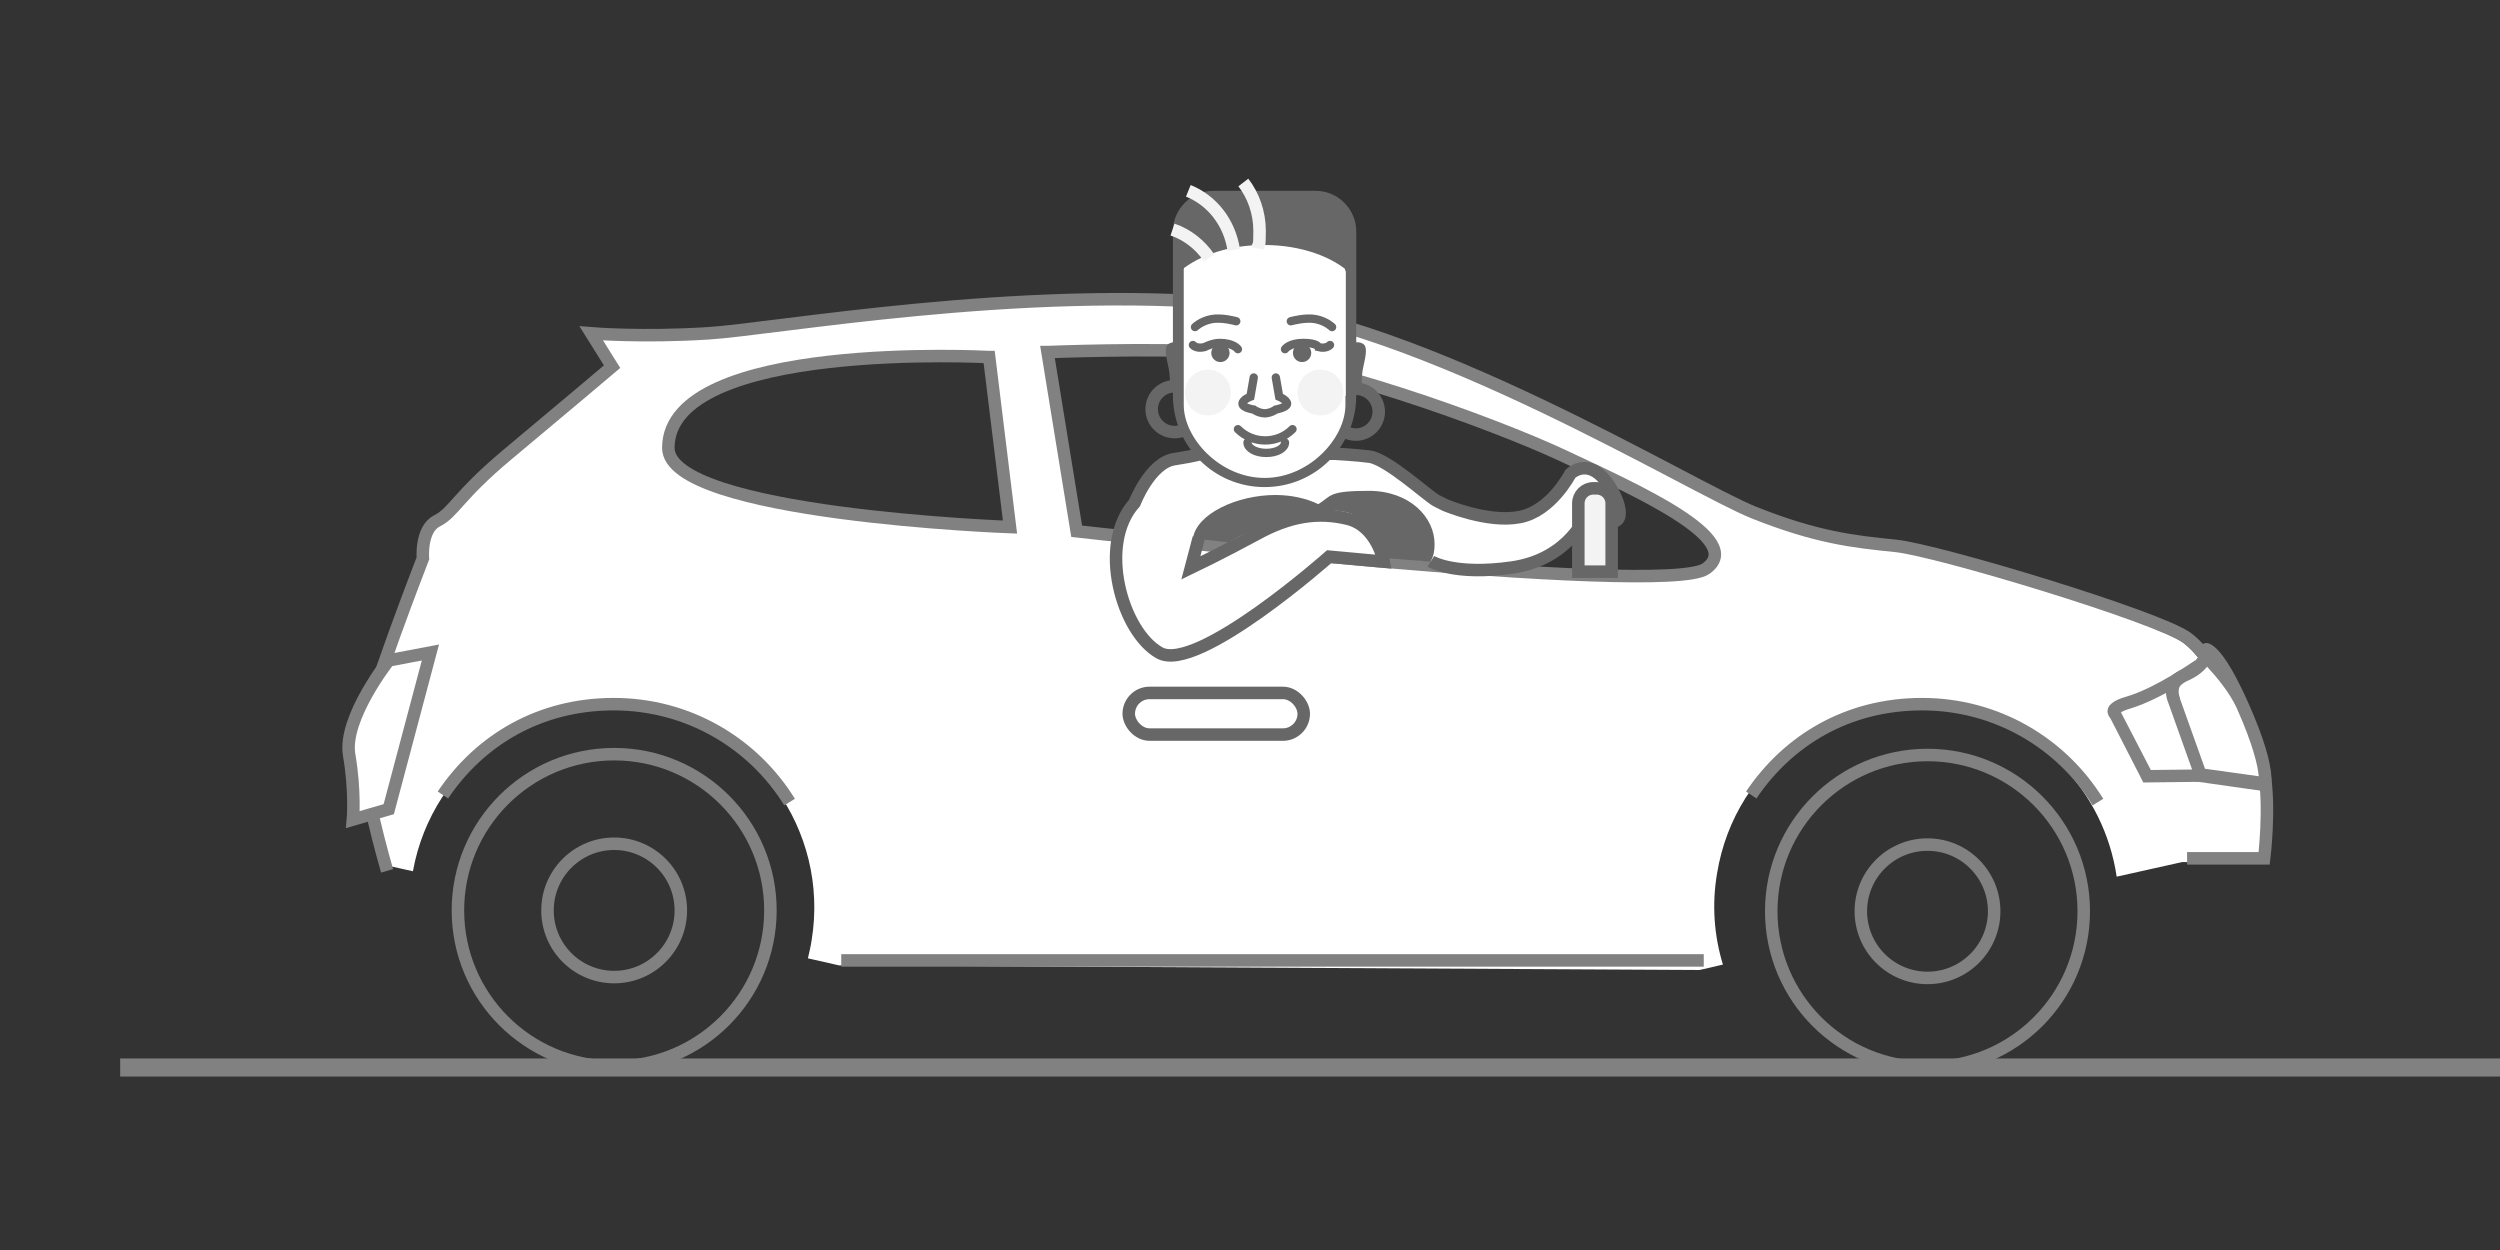 <svg id="eGKAnr4SEHs1" xmlns="http://www.w3.org/2000/svg" xmlns:xlink="http://www.w3.org/1999/xlink" viewBox="0 0 600 300" shape-rendering="geometricPrecision" text-rendering="geometricPrecision">
<rect x="0" y="0" width="600" height="300" fill="#333333" stroke="none"/>
<style><![CDATA[
#eGKAnr4SEHs2_to {animation: eGKAnr4SEHs2_to__to 10000ms linear infinite normal forwards}@keyframes eGKAnr4SEHs2_to__to { 0% {transform: translate(722.39px,30.05px)} 16% {transform: translate(722.39px,30.05px)} 100% {transform: translate(-92.017px,30.05px)}} #eGKAnr4SEHs14_to {animation: eGKAnr4SEHs14_to__to 10000ms linear infinite normal forwards}@keyframes eGKAnr4SEHs14_to__to { 0% {transform: translate(684.25px,30.05px)} 61% {transform: translate(-92.017px,30.05px)} 100% {transform: translate(-92.017px,30.05px)}} #eGKAnr4SEHs26_to {animation: eGKAnr4SEHs26_to__to 10000ms linear infinite normal forwards}@keyframes eGKAnr4SEHs26_to__to { 0% {transform: translate(314.405px,138.3px)} 34% {transform: translate(314.405px,138.3px)} 35% {transform: translate(314.405px,131.3px)} 36% {transform: translate(313.405px,135.3px)} 38% {transform: translate(313.405px,135.3px)} 39% {transform: translate(313.405px,131.3px)} 40% {transform: translate(314.405px,138.3px)} 78% {transform: translate(314.405px,138.3px)} 80% {transform: translate(314.405px,131.3px)} 82% {transform: translate(313.405px,135.3px)} 85% {transform: translate(313.405px,135.3px)} 87% {transform: translate(313.405px,131.3px)} 89% {transform: translate(314.405px,138.3px)} 100% {transform: translate(314.405px,138.3px)}} #eGKAnr4SEHs77_to {animation: eGKAnr4SEHs77_to__to 10000ms linear infinite normal forwards}@keyframes eGKAnr4SEHs77_to__to { 0% {transform: translate(1015.45px,256.2px)} 100% {transform: translate(-381.834px,256.2px)}}
]]></style>
<g id="eGKAnr4SEHs2_to" transform="translate(722.39,30.05)"><g transform="translate(-491.15,-30.05)"><g opacity="0.41"><path d="M421.8,55.9c0,.4,0,.8,0,1.1s0,.3,0,.5h127.6c-.3-12.7-10.6-22.8-23.3-22.8s-.5,0-.8,0C523.6,23.5,513.9,15,502.2,15s-10.2,1.8-14.1,4.7C483.9,9.6,473.9,2.5,462.2,2.5s-25.1,9.8-27.5,22.8c-1.8-.6-3.7-1-5.7-1-9.2,0-16.6,7.4-16.6,16.6s3.8,12.3,9.4,14.9Z" fill="#e6e6e5" stroke-width="0"/><g><line x1="456.9" y1="57.1" x2="405.9" y2="57.1" fill="none" stroke="#818181" stroke-miterlimit="10"/><line x1="548.4" y1="57.1" x2="562.4" y2="57.1" fill="none" stroke="#818181" stroke-miterlimit="10"/><line x1="568.9" y1="57.1" x2="576.4" y2="57.1" fill="none" stroke="#818181" stroke-miterlimit="10"/><path d="M433.4,57.1c-8.8,0-16-7.2-16-16s7.2-16,16-16c2.6,0,5,.6,7.2,1.7c4.3,2.2,7.5,6.2,8.5,11.1.2,1,.3,2.1.3,3.2" fill="none" stroke="#818181" stroke-miterlimit="10"/><path d="M439.7,26.9c2-12.4,12.7-21.8,25.7-21.8c11.6,0,21.4,7.6,24.8,18c.5,1.5.8,3.1,1,4.7" fill="none" stroke="#818181" stroke-miterlimit="10"/><path d="M510.7,43.5c3.9-4.5,9.8-7.4,16.2-7.4c11.9,0,21.5,9.6,21.5,21.5" fill="none" stroke="#818181" stroke-miterlimit="10"/><path d="M524.4,39.1c0-.9,0-1.8-.2-2.7-1.3-8.7-8.8-15.3-17.8-15.3" fill="none" stroke="#818181" stroke-miterlimit="10"/><path d="M497.2,20.8c-2.7.1-5.5.9-8,2.3" fill="none" stroke="#818181" stroke-miterlimit="10"/></g></g></g></g><g id="eGKAnr4SEHs14_to" transform="translate(684.25,30.05)"><g transform="scale(0.494,0.494) translate(-491.15,-30.05)"><g opacity="0.41"><path d="M421.8,55.9c0,.4,0,.8,0,1.1s0,.3,0,.5h127.6c-.3-12.7-10.6-22.8-23.3-22.8s-.5,0-.8,0C523.6,23.5,513.9,15,502.2,15s-10.2,1.8-14.1,4.7C483.9,9.6,473.9,2.5,462.2,2.5s-25.1,9.8-27.5,22.8c-1.8-.6-3.7-1-5.7-1-9.2,0-16.6,7.4-16.6,16.6s3.8,12.3,9.4,14.9Z" fill="#e6e6e5" stroke-width="0"/><g><line x1="456.9" y1="57.1" x2="405.9" y2="57.1" fill="none" stroke="#818181" stroke-miterlimit="10"/><line x1="548.4" y1="57.1" x2="562.4" y2="57.1" fill="none" stroke="#818181" stroke-miterlimit="10"/><line x1="568.9" y1="57.1" x2="576.4" y2="57.1" fill="none" stroke="#818181" stroke-miterlimit="10"/><path d="M433.4,57.1c-8.8,0-16-7.2-16-16s7.2-16,16-16c2.6,0,5,.6,7.2,1.7c4.3,2.2,7.5,6.2,8.5,11.1.2,1,.3,2.1.3,3.2" fill="none" stroke="#818181" stroke-miterlimit="10"/><path d="M439.7,26.9c2-12.4,12.7-21.8,25.7-21.8c11.6,0,21.4,7.6,24.8,18c.5,1.5.8,3.1,1,4.7" fill="none" stroke="#818181" stroke-miterlimit="10"/><path d="M510.7,43.5c3.9-4.5,9.8-7.4,16.2-7.4c11.9,0,21.5,9.6,21.5,21.5" fill="none" stroke="#818181" stroke-miterlimit="10"/><path d="M524.4,39.1c0-.9,0-1.8-.2-2.7-1.3-8.7-8.8-15.3-17.8-15.3" fill="none" stroke="#818181" stroke-miterlimit="10"/><path d="M497.2,20.8c-2.7.1-5.5.9-8,2.3" fill="none" stroke="#818181" stroke-miterlimit="10"/></g></g></g></g><g id="eGKAnr4SEHs26_to" transform="translate(314.405,138.3)"><g transform="translate(-314.405,-138.3)"><path d="M542.2,186.5c-1.5-8.4-11.4-27.2-18.3-32.3-7-5.1-59.7-21.3-69.7-22.4-10-1-18.9-2.1-33.9-8.2-14.9-6.1-79.6-46.3-123.4-50.5-51.9-5-110.7,5.4-126.7,6.3s-27.9-.1-27.9-.1l4.9,8c0,0-13,10.9-25,20.8s-13,13.9-17,15.9-3.4,9-3.4,9-13.7,34.8-14.8,42.8c-1,8,5.8,31.9,5.8,31.9l6.3,1.4c4.7-26,29.4-43.5,55.6-39.2c26.5,4.3,44.4,29.3,40.1,55.7-.2,1.5-.6,3-.9,4.4l7.5,1.7l206.5,1.1l5.6-1.3c-2.1-6.9-2.7-14.3-1.4-21.9c4.3-26.5,29.3-44.4,55.7-40.1C489.2,173,505,190,508,210.4l15.7-3.5h18.5c0,0,1.6-12.1.1-20.5ZM160.5,106.8c.1-25.9,76.9-21.3,76.9-21.3l4.8,40.7c0,0-81.8-3.4-81.7-19.4ZM408.7,137c-10,6.9-150.6-9.7-150.6-9.7l-6.8-42.9c0,0,24.9-.9,40.9.2c23,1.6,65.7,17.3,82.7,25.4c16.9,8.1,43.8,20.2,33.8,27.1Z" fill="#fff" stroke-width="0"/><path d="M543.2,186.5c-1.5-8.4-11.4-27.2-18.3-32.3-7-5.1-59.7-21.3-69.7-22.4-10-1-18.9-2.1-33.9-8.2-14.9-6.1-79.6-46.3-123.4-50.5-51.9-5-110.7,5.4-126.7,6.3s-27.9-.1-27.9-.1l4.9,8c0,0-13,10.9-25,20.8s-13,13.9-17,15.9-3.4,9-3.4,9-13.7,34.8-14.8,42.8c-1,8,5.8,31.9,5.8,31.9l6.3,1.4c4.7-26,29.4-43.5,55.6-39.2c26.5,4.3,44.4,29.3,40.1,55.7-.2,1.5-.6,3-.9,4.4l7.5,1.7l206.5,1.1l5.6-1.3c-2.1-6.9-2.7-14.3-1.4-21.9c4.3-26.5,29.3-44.4,55.7-40.1C490.2,173,506,190,509,210.4l15.7-3.5h18.5c0,0,1.6-12.1.1-20.5ZM161.5,106.9c.1-25.9,76.9-21.3,76.9-21.3l4.8,40.7c0,0-81.8-3.4-81.7-19.4Zm248.2,30.2c-10,6.9-150.6-9.7-150.6-9.7l-6.8-42.9c0,0,24.9-.9,40.9.2c23,1.6,65.7,17.3,82.7,25.4c16.9,8.1,43.8,20.2,33.8,27.1Z" fill="none" stroke-width="0"/><g><path d="M524.9,206h18.5c0,0,1.5-12.2,0-20.6s-11.5-27.2-18.5-32.3-60-21.1-70-22.1-19-2-34-8-80-46-124-50c-52-4.7-111,6-127,7s-28,0-28,0l5,8c0,0-13,11-25,21s-13,14-17,16-3.4,9-3.4,9-13.6,35-14.6,43s6,32,6,32" fill="none" stroke="#818181" stroke-width="3" stroke-miterlimit="10"/><path d="M189.5,192.5c-8.7-14.1-24.3-23.5-42.2-23.5s-32.2,8.7-41,21.8" fill="none" stroke="#818181" stroke-width="3" stroke-miterlimit="10"/><path d="M503.5,192.5c-8.7-14.1-24.3-23.5-42.2-23.5s-32.2,8.7-41,21.8" fill="none" stroke="#818181" stroke-width="3" stroke-miterlimit="10"/><path d="M237.4,85.7l5,40.8c0,0-82-3-82-19c0-26,77-21.8,77-21.8Z" fill="none" stroke="#818181" stroke-width="3" stroke-miterlimit="10"/><path d="M251.4,84.5l7,43c0,0,141,16,151,9s-17-19-34-27-60-23.6-83-25c-16-1-41,0-41,0Z" fill="none" stroke="#818181" stroke-width="3" stroke-miterlimit="10"/><line x1="408.9" y1="230.5" x2="201.9" y2="230.5" fill="none" stroke="#818181" stroke-width="3" stroke-miterlimit="10"/></g><g><path d="M527.6,186.1l-6.3-17.7v0c0,0-.8-1.9-.2-3.6.4-1,1.3-1.8,2.6-2.4c3.1-1.3,4.6-3,5.3-4.5c2.4,2.4,6.6,7,8.7,11.7c5.4,12.1,5.6,17.2,5.4,18.7l-15.5-2.2Z" fill="#fff" stroke-width="0"/><path d="M529.3,160.3c2.3,2.5,5.4,6.2,7.1,9.9c4.1,9.2,5.1,14.1,5.3,16.4l-12.9-1.8-6-16.8v0c0-.1,0-.2,0-.2-.2-.4-.5-1.5-.2-2.4c0-.2.4-.9,1.8-1.6c2.3-1,3.9-2.2,4.9-3.5m-1.1-5.3c0,0,.8,3.5-5,6s-3.2,8-3.2,8l6.6,18.5l17.6,2.5c0,0,3-3-5-21s-11-14-11-14v0Z" fill="#818181" stroke-width="0"/></g><path d="M287.7,129.1l-1.9,7.2c0,0,7.5-3.6,15.6-8c8.1-4.5,14.9-5.5,22-3.8s8.7,10.3,8.7,10.3L319,133.6c0,0-31.7,28.1-40.7,23.1s-15-26-6-36c0,0,3.7-9.6,9.5-10.5s6.4-1.3,6.4-1.3h32.2c0,0,5.4.3,8.3.7c4.4.6,14.1,9.6,16.1,10.6l2,1c0,0,10.3,4.4,17.9,2.9c7.6-1.4,12.2-10.4,12.2-10.4s3.1-3,6.8,0s7.3,11.5,3.2,11.5-6-2-6-2-4,11-18,13-19.5-1.5-19.5-1.5" fill="#fff" stroke="#676767" stroke-width="3" stroke-miterlimit="10"/><path d="M382.4,117.2h.8c2,0,3.6,1.6,3.6,3.6v16.4h-8v-16.4c0-2,1.6-3.6,3.6-3.6Z" fill="#f3f3f3" stroke="#676767" stroke-width="3" stroke-miterlimit="10"/><rect width="42" height="10" rx="5" ry="5" transform="translate(270.9 166.3)" fill="none" stroke="#676767" stroke-width="3" stroke-miterlimit="10"/><g><path d="M507.7,171.5v-.2h-.1c0,0-.4-.4-.3-.8.2-.5,1.1-1.3,3.4-1.9c4.9-1.4,11-5,14.4-7.2c0,3.4.4,8.8,3.1,12.8c4.4,6.5,6.7,10,7.9,11.8l-20.8.2-7.6-14.7Z" fill="#fff" stroke-width="0"/><path d="M523.7,164.1c.2,3.4,1,7.7,3.3,11c3,4.4,5.1,7.4,6.4,9.5l-17.2.2-7.1-13.7v-.2c.4-.2,1-.5,2-.8c4.1-1.2,9-3.8,12.6-6m3.1-5.6c0,0-9.5,6.7-16.5,8.7-6.9,1.9-3.8,5.2-3.8,5.2l7.9,15.4l24.4-.3c0,0,.2-.1-9.3-14.1-3.9-5.7-2.7-14.9-2.7-14.9v0Z" fill="#818181" stroke-width="0"/></g><g><path d="M528.1,185.8l-6.3-17.7v0c0,0-.8-1.9-.2-3.6.4-1,1.3-1.8,2.6-2.4c3.1-1.3,4.6-3,5.3-4.5c2.4,2.4,6.6,7,8.7,11.7c5.4,12.1,5.6,17.2,5.4,18.7l-15.5-2.2Z" fill="#fff" stroke-width="0"/><path d="M529.7,160c2.3,2.5,5.4,6.2,7.1,9.9c4.1,9.2,5.1,14.1,5.3,16.4l-12.9-1.8-6-16.8v0c0-.1,0-.2,0-.2-.2-.4-.5-1.5-.2-2.4c0-.2.4-.9,1.8-1.6c2.3-1,3.9-2.2,4.9-3.5m-1.1-5.3c0,0,.8,3.5-5,6s-3.2,8-3.2,8l6.6,18.5l17.6,2.5c0,0,3-3-5-21s-11-14-11-14v0Z" fill="#818181" stroke-width="0"/></g><path d="M93.3,158.5c0,0-11,13.9-9.5,22.7s.9,15.5.9,15.5l8.6-2.5l10-37.6-10,1.9Z" fill="#fff" stroke="#818181" stroke-width="3" stroke-miterlimit="10"/><g><circle r="5.5" transform="translate(281.9 98.2)" fill="none" stroke="#676767" stroke-width="3" stroke-miterlimit="10"/><circle r="5.5" transform="translate(325.4 98.8)" fill="none" stroke="#676767" stroke-width="3" stroke-miterlimit="10"/><path d="M325.4,91.2c0,14.1-9.8,25.5-22,25.5s-22-11.4-22-25.5-1-41.5,22-41.5s22,27.4,22,41.5Z" fill="#fff" stroke-width="0"/><path d="M283,82.5c0,0-1.1-.8-2.5,0s-.4,3.9,0,6s.2,4.6.7,5.4s1.9.5,1.9.5l-.2-11.9Z" fill="#676767" stroke-width="0"/><path d="M324.6,82.5c0,0,1.1-.8,2.5,0s.4,3.9,0,6-.2,4.6-.7,5.4-1.9.5-1.9.5l.2-11.9Z" fill="#676767" stroke-width="0"/><circle r="2.2" transform="translate(312.5 84.7)" fill="#676767" stroke-width="0"/><path d="M319.7,78.5c0,0-1.4-1.4-3.9-1.9s-6,.5-6,.5" fill="none" stroke="#676767" stroke-width="2" stroke-linecap="round" stroke-miterlimit="10"/><path d="M286.8,78.5c0,0,1.4-1.4,3.9-1.9s6,.5,6,.5" fill="none" stroke="#676767" stroke-width="2" stroke-linecap="round" stroke-miterlimit="10"/><path d="M308.4,83.8c0,0,1-1.5,4.4-1.5s3.6,1,3.6,1c2,.5,2.8-.5,2.8-.5" fill="none" stroke="#676767" stroke-width="2" stroke-linecap="round" stroke-miterlimit="10"/><circle r="2.2" transform="translate(292.9 84.7)" fill="#676767" stroke-width="0"/><path d="M297.1,83.8c0,0-1-1.5-4.4-1.5-1.7,0-3.6,1-3.6,1-2,.5-2.8-.5-2.8-.5" fill="none" stroke="#676767" stroke-width="2" stroke-linecap="round" stroke-miterlimit="10"/><path d="M306.2,90.6l.8,4.6c0,0,1.9.8,1.9,1.7s-2.7,1.4-2.7,1.4-1.2.9-2.8.9h.3c-1.6,0-2.8-.9-2.8-.9s-2.7-.4-2.7-1.4s1.9-1.7,1.9-1.7l.8-4.6" fill="#fff" stroke="#676767" stroke-width="2" stroke-linecap="round" stroke-miterlimit="10"/><path d="M310.2,103c-3.6,3.6-9.5,3.6-13.1,0" fill="none" stroke="#676767" stroke-width="2" stroke-linecap="round" stroke-miterlimit="10"/><path d="M325.5,55.5c0-5.3-4.4-9.7-9.7-9.7h-24.6c-5.3,0-9.7,4.4-9.7,9.7v36.1c0,.4,0,.9,0,1.3c0,.7,0,1.3,0,2c0,12.1,9.8,22,22,22s22-9.8,22-22s0-1.4,0-2c0-.4,0-.9,0-1.3v-36.1ZM322.9,95c0,.3,0,.6,0,.9c0,.4,0,.9,0,1.3c0,8-8.7,17.5-19.4,17.5s-19.4-9.5-19.4-17.5s0-.9,0-1.3c0-.3,0-.6,0-.9v-32.9c0-3.5,3.9-6.4,8.6-6.4h21.7c4.7,0,8.6,2.9,8.6,6.4v32.9Z" fill="#676767" stroke-width="0"/><path d="M303.4,58.8c8.8,0,16.5,2.8,20.9,7c0-.3,0-.7,0-1c0-8.8-9.2-16-20.5-16s-20.5,7.2-20.5,16s0,.1,0,.2c4.6-3.8,11.8-6.2,20-6.2Z" fill="#676767" stroke-width="0"/><circle r="5.5" transform="translate(316.9 94.2)" fill="#f3f3f3" stroke-width="0"/><circle r="5.5" transform="translate(289.9 94.2)" fill="#f3f3f3" stroke-width="0"/><path d="M308.4,106.2c0,1.4-2,2.5-4.5,2.5s-4.5-1.1-4.5-2.5" fill="none" stroke="#676767" stroke-width="2" stroke-linecap="round" stroke-miterlimit="10"/><path d="M298.4,43.8c2.4,3.1,3.9,7.2,3.9,11.6s-.2,2.8-.5,4.2" fill="none" stroke="#f3f3f3" stroke-width="3" stroke-miterlimit="10"/><path d="M285.2,45.8c5.7,2.3,9.9,7.6,10.9,14.2" fill="none" stroke="#f3f3f3" stroke-width="3" stroke-miterlimit="10"/><path d="M281.4,55.1c3.6,1.2,6.7,3.7,8.8,6.8" fill="none" stroke="#f3f3f3" stroke-width="3" stroke-miterlimit="10"/></g><path d="M294.9,130.1c1.8-.8,1.6-.9,3.5-1.8c8.7-4.1,17-7,24.6-5.4c6.8,1.4,9.9,9.8,10.3,11.1l10,.8c.8-1.3,1-2.7,1-4.2c0-6.5-6-12.8-15.8-12.8s-8.9,1.2-12.1,3.2c-2.9-1.4-6.5-2.2-10.3-2.2-9.2,0-18.9,4.5-19.8,10.4l8.7,1Z" fill="#676767" stroke-width="0"/></g></g><g><circle r="37.5" transform="translate(462.6 218.7)" fill="none" stroke="#818181" stroke-width="3" stroke-miterlimit="10"/><circle r="37.5" transform="translate(147.4 218.5)" fill="none" stroke="#818181" stroke-width="3" stroke-miterlimit="10"/><circle r="16" transform="translate(147.4 218.5)" fill="none" stroke="#818181" stroke-width="3" stroke-miterlimit="10"/><circle r="16" transform="translate(462.6 218.7)" fill="none" stroke="#818181" stroke-width="3" stroke-miterlimit="10"/></g><g id="eGKAnr4SEHs77_to" transform="translate(1015.45,256.2)"><g transform="rotate(0) scale(-3.463,1.448) translate(-295,-256.2)"><line x1="402.4" y1="256.2" x2="579.9" y2="256.2" fill="none" stroke="#818181" stroke-width="3" stroke-miterlimit="10"/><line x1="10.1" y1="256.2" x2="350.9" y2="256.2" fill="none" stroke="#818181" stroke-width="3" stroke-miterlimit="10"/><line x1="372.4" y1="256.2" x2="384.9" y2="256.2" fill="none" stroke="#818181" stroke-width="3" stroke-miterlimit="10"/></g></g></svg>
